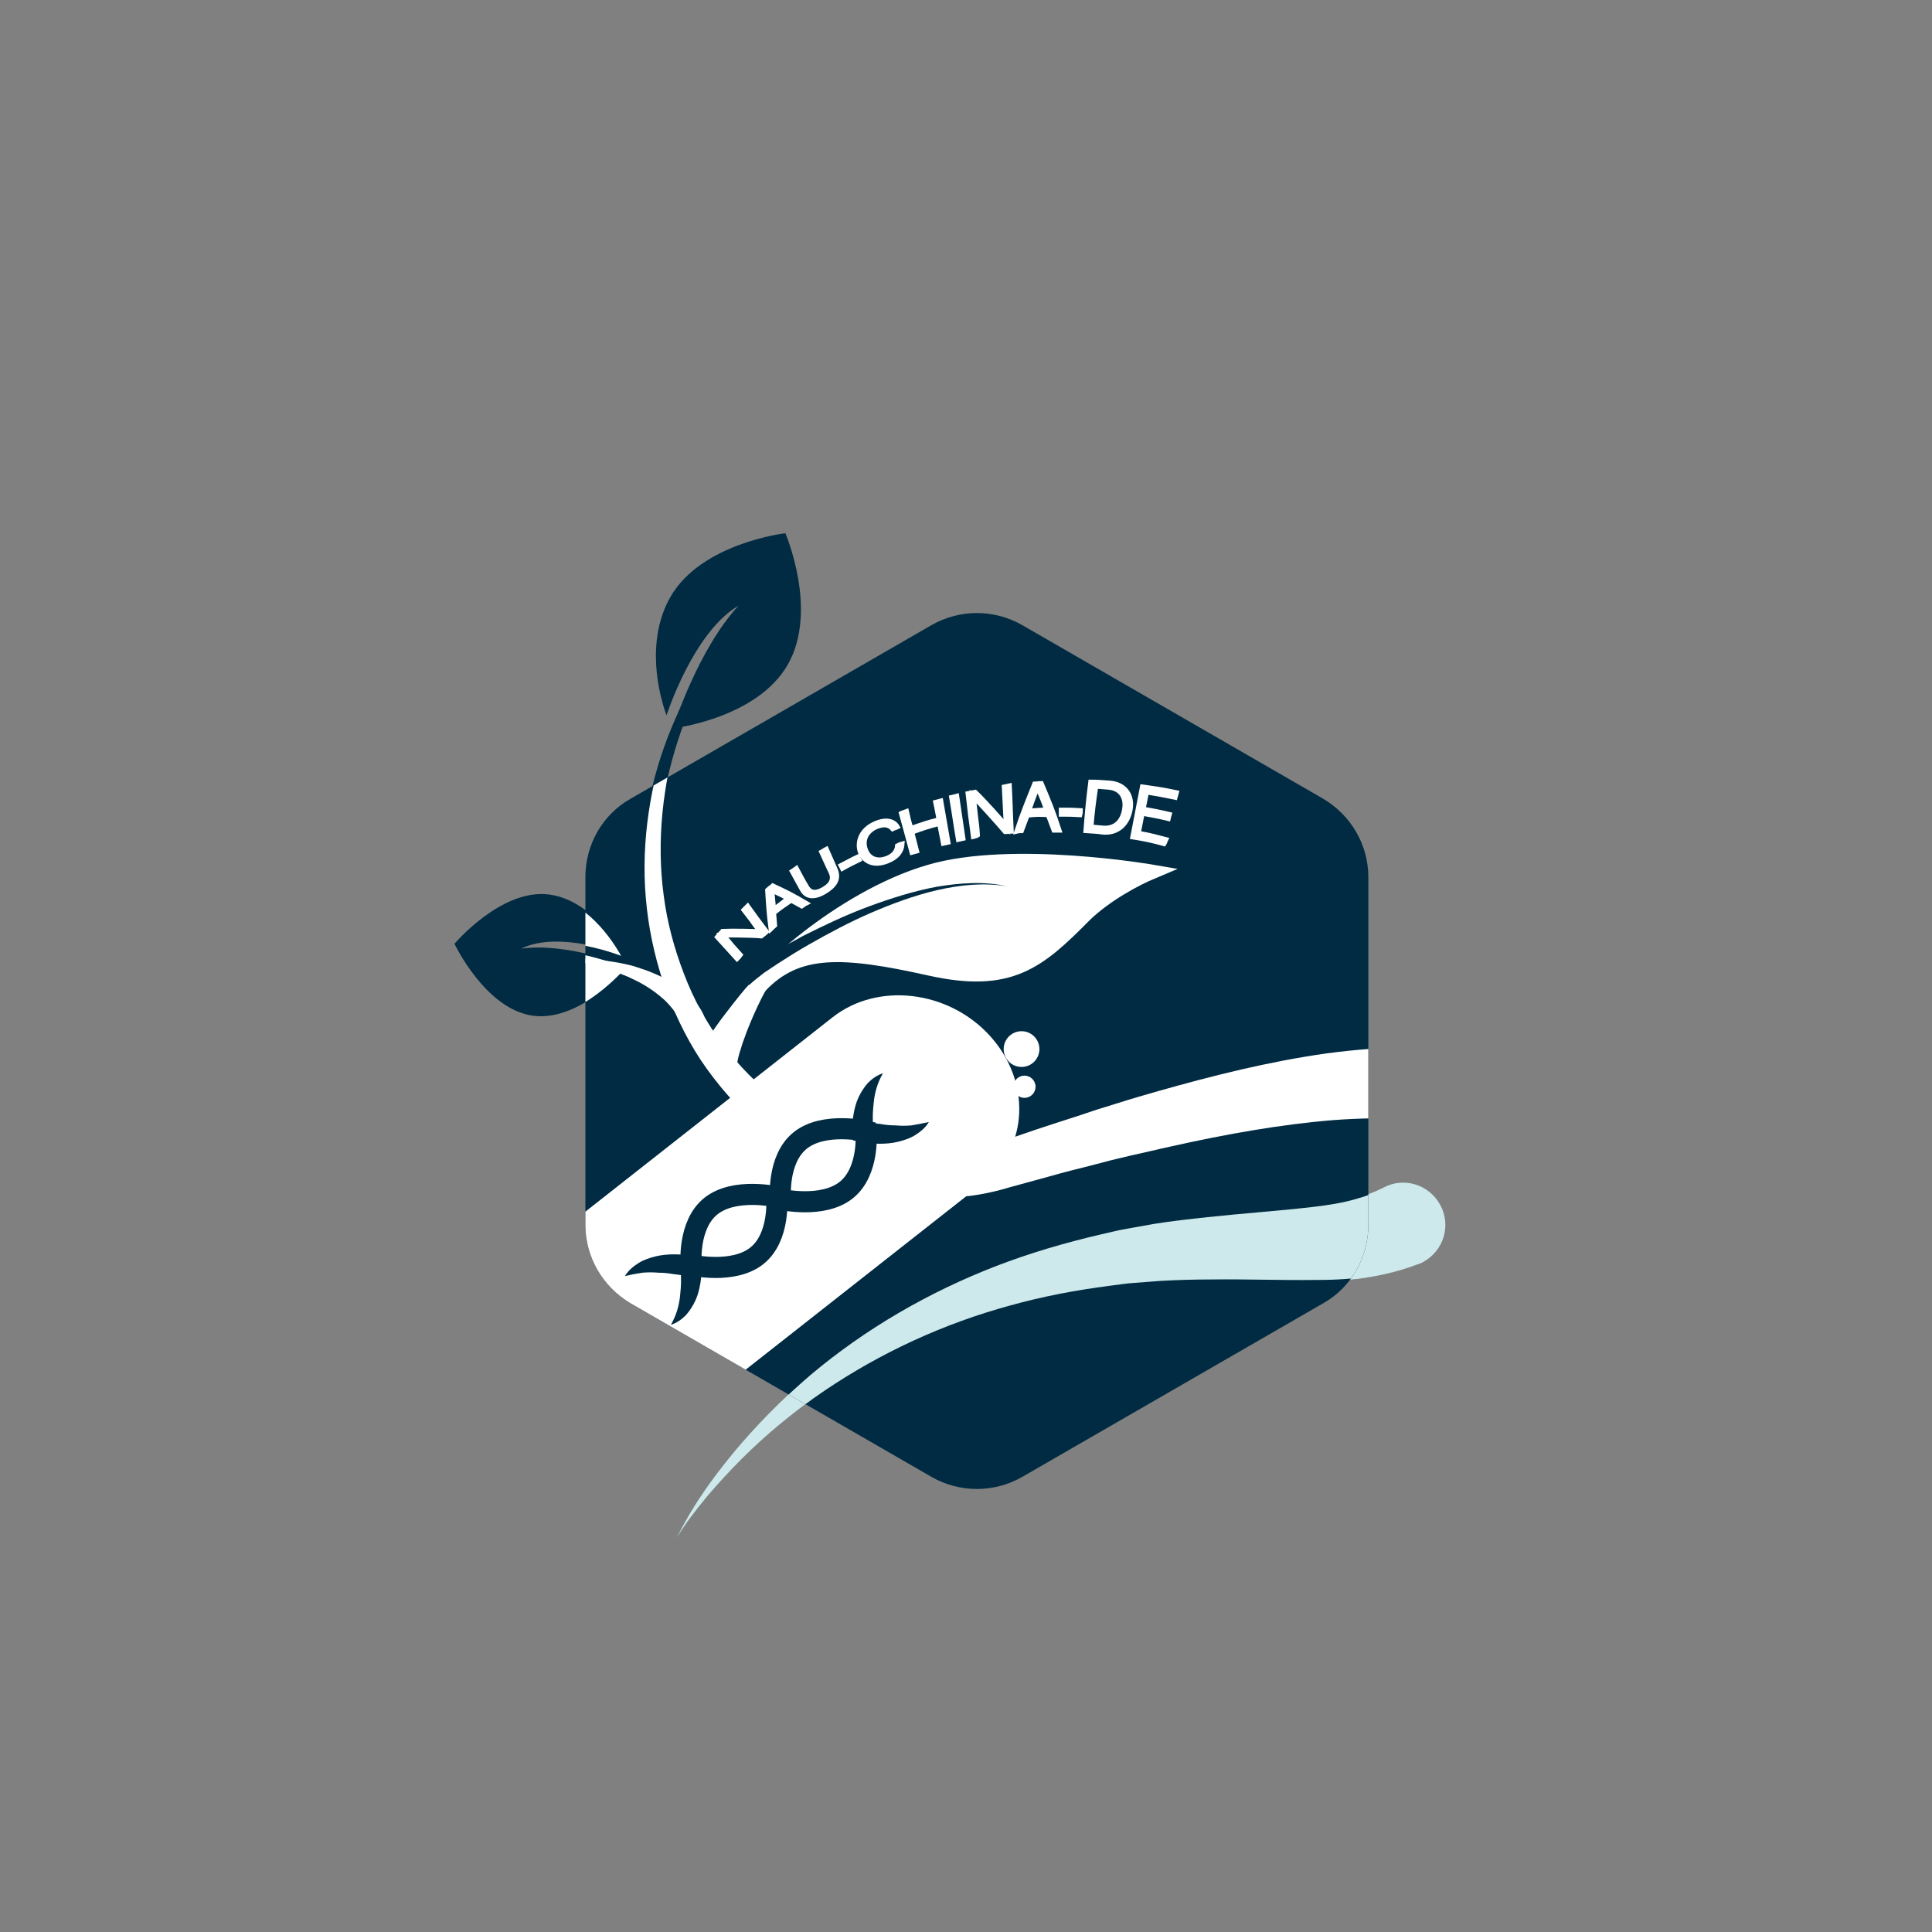 <?xml version="1.0" encoding="utf-8"?>
<!-- Generator: Adobe Illustrator 24.3.0, SVG Export Plug-In . SVG Version: 6.00 Build 0)  -->
<svg version="1.1" xmlns="http://www.w3.org/2000/svg" xmlns:xlink="http://www.w3.org/1999/xlink" x="0px" y="0px"
	 viewBox="0 0 400 400" style="enable-background:new 0 0 400 400;" xml:space="preserve">
<rect x="0" y="0" width="400" height="400" fill="#808080" stroke="none"/>
<style type="text/css">
	.st0{display:none;}
	.st1{display:inline;fill:#AB539B;stroke:#FFFFFF;stroke-width:3;stroke-miterlimit:10;}
	.st2{display:inline;fill:#002B42;}
	.st3{display:inline;}
	.st4{fill:#002B42;}
	.st5{fill:#FFFFFF;}
	.st6{display:inline;fill:none;stroke:#FFFFFF;stroke-width:2.007;stroke-miterlimit:10;}
	.st7{fill:#CDE9EB;}
	.st8{clip-path:url(#SVGID_2_);}
	.st9{clip-path:url(#SVGID_4_);fill:#002B42;}
	.st10{clip-path:url(#SVGID_4_);}
	.st11{display:none;clip-path:url(#SVGID_4_);}
	.st12{fill:none;stroke:#FFFFFF;stroke-width:3;stroke-miterlimit:10;}
	.st13{display:inline;fill:#FFFFFF;}
	.st14{fill:none;stroke:#002B42;stroke-width:4.367;stroke-miterlimit:10;}
	.st15{display:none;fill:#FFFFFF;}
	.st16{display:none;fill:none;stroke:#002B42;stroke-width:2.007;stroke-miterlimit:10;}
	.st17{clip-path:url(#SVGID_4_);fill:#FFFFFF;}
	.st18{clip-path:url(#SVGID_4_);fill:#FFFFFF;stroke:#FFFFFF;stroke-width:3;stroke-miterlimit:10;}
	.st19{fill:#FFFFFF;stroke:#FFFFFF;stroke-width:0.968;stroke-miterlimit:10;}
</style>
<g id="图层_9" class="st0">
	<rect x="17.5" y="28.5" class="st1" width="324" height="390"/>
</g>
<g id="菌" class="st0">
	<path class="st2" d="M107.3,272.5l23.2-20c4.1-3.5,10.9-3.1,15,1.1l0,0c4.1,4.1,4.2,10.4,0.1,14l-23.2,20c-4.1,3.5-10.9,3.1-15-1.1
		h0C103.2,282.3,103.2,276,107.3,272.5z"/>
	<g class="st3">
		<path class="st4" d="M148,261.4c0.1,0.2,0.4,0.5,0.7,0.6c0.3,0.2,0.6,0.3,0.9,0.4c0.7,0.1,1.5-0.1,2.2-0.5
			c0.3-0.2,0.8-0.5,1.2-0.7c0.4-0.2,0.9-0.4,1.3-0.5c0.5-0.1,1-0.1,1.4,0.1c0.4,0.2,0.8,0.6,0.9,1c-0.2-0.4-0.6-0.7-1-0.7
			c-0.4-0.1-0.8,0-1.2,0.1c-0.4,0.1-0.7,0.4-1.1,0.6c-0.3,0.3-0.6,0.5-1,0.9c-0.7,0.6-1.7,1.1-2.8,1.1c-0.5,0-1.1-0.1-1.6-0.3
			c-0.5-0.2-1-0.5-1.5-1L148,261.4z"/>
	</g>
	<g class="st3">
		<path class="st4" d="M145.1,253.4c0.1,0.1,0.4,0.3,0.6,0.3c0.2,0.1,0.5,0.1,0.7,0.1c0.5,0,1-0.4,1.3-0.9c0.4-0.5,0.8-1.3,1.5-1.7
			c0.3-0.2,0.7-0.3,1.1-0.3c0.4,0.1,0.7,0.3,0.9,0.5c-0.3-0.2-0.6-0.3-1-0.3c-0.3,0-0.6,0.2-0.8,0.4c-0.2,0.2-0.4,0.5-0.5,0.8
			c-0.1,0.3-0.2,0.6-0.4,1c-0.3,0.7-0.8,1.5-1.7,1.8c-0.4,0.2-0.9,0.3-1.4,0.2c-0.5,0-0.9-0.1-1.4-0.3L145.1,253.4z"/>
	</g>
	<g class="st3">
		<path class="st4" d="M129.8,253.5c0,0,0.1-0.2,0.1-0.4c0-0.2,0-0.4-0.1-0.6c-0.1-0.4-0.3-0.8-0.5-1.2c-0.2-0.4-0.5-0.8-0.9-1.1
			c-0.3-0.4-0.7-0.7-1.1-1c0.5,0.2,0.9,0.4,1.4,0.6c0.4,0.3,0.9,0.5,1.3,0.9c0.4,0.3,0.8,0.8,1.1,1.3c0.1,0.3,0.3,0.5,0.4,0.8
			c0.1,0.3,0.2,0.6,0.2,1.1L129.8,253.5z"/>
	</g>
	<g class="st3">
		<path class="st4" d="M144.3,267.3c0,0.5,0,1,0.1,1.5c0.1,0.5,0.2,1,0.4,1.5c0.3,0.9,0.9,1.9,2,2.2c-0.5,0-1.1-0.1-1.6-0.5
			c-0.5-0.3-0.9-0.8-1.2-1.2c-0.3-0.5-0.6-1-0.9-1.5c-0.3-0.5-0.5-1-0.7-1.6L144.3,267.3z"/>
	</g>
	<g class="st3">
		<path class="st4" d="M139.7,245.1c-0.3,0.2-0.4,0.5-0.3,0.8c0.1,0.3,0.2,0.5,0.4,0.8c0.3,0.5,0.7,1.3,0.5,2.1
			c-0.1,0.4-0.3,0.7-0.5,1c-0.2,0.3-0.4,0.6-0.7,0.9c-0.2,0.3-0.5,0.5-0.6,0.7c-0.1,0.2-0.2,0.3-0.2,0.5l-1.8-0.8
			c0.2-0.4,0.6-0.8,0.9-1c0.3-0.2,0.6-0.4,0.9-0.5c0.2-0.1,0.5-0.3,0.7-0.5c0.2-0.2,0.4-0.4,0.5-0.6c0.3-0.4,0.2-0.9,0-1.5
			c-0.1-0.3-0.2-0.6-0.2-1C139.2,245.5,139.4,245.2,139.7,245.1z"/>
	</g>
	<g class="st3">
		<path class="st4" d="M105.7,275.6c-0.1-0.2-0.4-0.5-0.7-0.6c-0.3-0.2-0.6-0.3-0.9-0.3c-0.7-0.1-1.5,0.1-2.2,0.5
			c-0.3,0.2-0.7,0.5-1.2,0.7c-0.4,0.2-0.8,0.4-1.3,0.5c-0.5,0.1-1,0.1-1.4-0.1c-0.4-0.2-0.8-0.5-1-0.9c0.3,0.4,0.6,0.6,1,0.7
			c0.4,0.1,0.8,0,1.2-0.2c0.4-0.2,0.7-0.4,1.1-0.7c0.3-0.3,0.6-0.6,1-0.9c0.7-0.6,1.6-1.2,2.8-1.2c0.5,0,1.1,0,1.6,0.2
			c0.5,0.2,1,0.4,1.5,0.9L105.7,275.6z"/>
	</g>
	<g class="st3">
		<path class="st4" d="M113.8,267.4c0.1-0.3,0.2-0.8,0.2-1.2c0-0.4-0.1-0.8-0.2-1.2c-0.2-0.4-0.5-0.7-0.9-0.9
			c-0.4-0.2-0.9-0.3-1.4-0.4c0.5-0.1,1-0.2,1.6,0c0.5,0.1,1.1,0.4,1.5,0.8c0.4,0.4,0.7,1,0.9,1.5c0.2,0.6,0.3,1.1,0.3,1.8
			L113.8,267.4z"/>
	</g>
	<g class="st3">
		<path class="st4" d="M126.6,283.6c0,0-0.2,0.2-0.2,0.3c-0.1,0.2-0.1,0.3-0.2,0.5c-0.1,0.4-0.1,0.8-0.1,1.2c0,0.8,0.3,1.7,0.7,2.4
			c0.2,0.3,0.5,0.6,0.9,0.9c0.4,0.3,0.8,0.5,1.2,0.9c0.4,0.4,0.6,0.9,0.5,1.4c0,0.5-0.2,1-0.3,1.4c0.1-0.9,0.2-2-0.5-2.5
			c-0.7-0.4-1.8-0.7-2.5-1.6c-0.4-0.4-0.7-0.9-0.9-1.3c-0.2-0.5-0.4-0.9-0.5-1.5c-0.1-0.5-0.2-1.1-0.1-1.7c0-0.3,0.1-0.6,0.2-0.9
			c0.1-0.3,0.2-0.5,0.4-0.9L126.6,283.6z"/>
	</g>
	<g class="st3">
		<path class="st4" d="M131.9,276.6c0.6-0.1,1.1,0,1.6,0.1c0.5,0.1,0.9,0.3,1.3,0.6c0.8,0.6,1.3,1.3,1.7,2.1
			c0.4,0.8,0.5,1.6,0.8,2.2c0.1,0.3,0.3,0.7,0.6,0.9c0.1,0.1,0.3,0.2,0.5,0.2c0.2,0,0.3-0.2,0.4-0.4c-0.1,0.2-0.2,0.4-0.4,0.5
			c-0.2,0.1-0.5,0-0.6-0.1c-0.4-0.2-0.6-0.6-0.9-0.9c-0.5-0.7-0.8-1.4-1.2-2c-0.4-0.6-1-1-1.5-1.3c-0.3-0.1-0.6-0.2-0.9-0.2
			c-0.3,0-0.6,0-0.8,0.1L131.9,276.6z"/>
	</g>
	<g class="st3">
		<path class="st4" d="M122.1,261.3c0.2-0.5,0.3-1.2,0.2-1.8c-0.1-0.6-0.4-1-1-1.4l-1-0.6c-0.3-0.2-0.7-0.5-0.9-0.9
			c-0.3-0.8-0.3-1.6-0.3-2.3c0.2,0.7,0.3,1.5,0.7,2.1c0.4,0.5,1.2,0.6,1.9,0.9c0.3,0.1,0.8,0.3,1.2,0.6c0.4,0.3,0.6,0.8,0.8,1.2
			c0.4,0.9,0.4,1.8,0.3,2.7L122.1,261.3z"/>
	</g>
	<g class="st3">
		<path class="st4" d="M106.4,285.2c-0.1-0.1-0.5-0.1-0.7-0.1c-0.2,0-0.5,0.1-0.7,0.2c-0.4,0.2-0.8,0.7-1,1.3
			c-0.1,0.3-0.2,0.7-0.3,1c-0.1,0.4-0.3,0.7-0.5,1c-0.2,0.3-0.6,0.6-1,0.6c-0.4,0.1-0.8,0-1.1-0.1c0.3,0.1,0.7,0,1-0.1
			c0.3-0.1,0.5-0.4,0.6-0.7c0.1-0.3,0.2-0.6,0.2-0.9c0-0.3,0-0.6,0.1-1.1c0.1-0.8,0.4-1.6,1.1-2.3c0.3-0.3,0.8-0.6,1.2-0.7
			c0.5-0.1,0.8-0.2,1.4-0.2L106.4,285.2z"/>
	</g>
	<g class="st3">
		<path class="st4" d="M114.4,289.2c0,0-0.2,0.2-0.2,0.4c-0.1,0.2-0.1,0.4-0.1,0.6c-0.1,0.4,0,0.8,0.1,1.3c0.1,0.4,0.3,0.9,0.5,1.3
			c0.2,0.4,0.5,0.8,0.7,1.3c-0.4-0.3-0.8-0.6-1.1-1c-0.3-0.4-0.7-0.8-1-1.2c-0.3-0.5-0.5-1-0.7-1.5c-0.1-0.3-0.1-0.6-0.1-0.9
			c0-0.3,0-0.6,0.2-1.1L114.4,289.2z"/>
	</g>
	<g class="st3">
		<path class="st5" d="M140.1,262c-0.3,0.5-0.7,0.9-1.2,1.3c-0.5,0.3-1.1,0.6-1.6,0.7c-0.6,0.2-1.2,0.2-1.7,0.3
			c-0.6,0-1.1,0-1.8-0.1L133,264l-0.1-0.7c-0.1-0.6-0.1-1.1,0-1.7c0.1-0.6,0.2-1.1,0.4-1.6c0.2-0.5,0.5-1,0.9-1.5
			c0.4-0.4,0.8-0.8,1.4-1c-0.2,0.5-0.4,1-0.5,1.4c-0.1,0.5-0.2,0.9-0.2,1.4c0,0.5,0,0.9,0,1.4c0,0.5,0,1,0.1,1.3l-0.8-0.8
			c0.4,0.1,1,0.1,1.5,0.2c0.5,0,1,0.1,1.5,0.1c0.5,0,1,0,1.5-0.1C139,262.3,139.5,262.2,140.1,262z"/>
	</g>
	<path class="st6" d="M132.6,268.9c-2.2,1.9-6.2,1.1-6.2,1.1s-0.5-3.8,1.6-5.7c2.2-1.9,6.2-1.1,6.2-1.1S134.7,267,132.6,268.9z"/>
	<path class="st6" d="M124.3,275.5c-2.2,1.9-6.2,1.1-6.2,1.1s-0.5-3.8,1.6-5.7c2.2-1.9,6.2-1.1,6.2-1.1S126.5,273.6,124.3,275.5z"/>
	<g class="st3">
		<path class="st5" d="M111.9,278c0.3-0.5,0.7-0.9,1.2-1.3c0.5-0.3,1.1-0.6,1.6-0.7c0.6-0.2,1.2-0.2,1.7-0.3c0.6,0,1.1,0,1.8,0.1
			l0.7,0.1l0.1,0.7c0.1,0.6,0.1,1.1,0,1.7c-0.1,0.6-0.2,1.1-0.4,1.6c-0.2,0.5-0.5,1-0.9,1.5c-0.4,0.4-0.8,0.8-1.4,1
			c0.2-0.5,0.4-1,0.5-1.4c0.1-0.5,0.2-0.9,0.2-1.4c0-0.5,0-0.9,0-1.4c0-0.5,0-1-0.1-1.3l0.8,0.8c-0.4-0.1-1-0.1-1.5-0.2
			c-0.5,0-1-0.1-1.5-0.1c-0.5,0-1,0-1.5,0.1C112.9,277.7,112.4,277.8,111.9,278z"/>
	</g>
</g>
<g id="图层_1">
	<g>
		<path class="st7" d="M140.1,318.4c1.6-3.2,3.4-6.3,5.4-9.2c2-3,4.2-5.8,6.5-8.6c4.6-5.5,9.7-10.7,15.2-15.4
			c11-9.4,23.8-16.9,37.4-22.4c6.8-2.7,13.8-4.9,21-6.7l5.4-1.2c1.8-0.4,3.6-0.7,5.4-1c3.7-0.7,7.3-1.1,10.9-1.6
			c7.2-0.9,14.5-1.4,21.4-2.1c3.4-0.4,6.7-0.8,9.7-1.5c3-0.7,5.6-1.6,8-2.8c4.2-2.3,9.5-0.7,11.8,3.6c2.3,4.2,0.7,9.5-3.6,11.8
			c-0.3,0.2-0.6,0.3-0.9,0.4l-0.3,0.1c-4.2,1.6-8.5,2.5-12.5,3c-4,0.4-7.9,0.5-11.5,0.5c-7.3-0.1-14.3-0.3-21.2-0.2
			c-7,0.1-13.8,0.5-20.6,1.4c-6.8,1-13.6,2.4-20.2,4.3c-13.3,3.8-26,9.8-37.6,17.7c-5.7,4-11.2,8.5-16.2,13.5
			c-2.5,2.5-4.9,5.1-7.2,7.8C144.1,312.6,141.9,315.4,140.1,318.4z"/>
	</g>
	<g class="st0">
		<path class="st2" d="M160.9,296.2c0.5-0.7,0.8-0.9,1.1-1.4l1-1.1c0.6-0.7,1.3-1.4,1.9-2.1c1.3-1.4,2.6-2.7,3.9-3.9
			c2.6-2.5,5.4-4.9,8.1-7.2c5.6-4.6,11.4-8.8,17.5-12.4c12.2-7.4,25.5-12.9,39.2-16c6.9-1.5,13.7-2.5,20.8-2.8
			c3.5-0.1,6.8-0.1,10.1,0c3.3,0.1,6.7,0.1,10,0.3c6.6,0.2,13.2,0.6,19.8,0.7c3.3,0.1,6.5,0,9.8-0.2c3.2-0.3,6.5-0.8,9.3-2.5
			c-2.5,2.2-5.8,3.4-9,4.3c-3.2,0.9-6.5,1.5-9.8,2.1c-6.6,1.1-13.2,1.9-19.7,2.9c-3.3,0.5-6.5,1-9.7,1.5c-3.2,0.5-6.5,1.1-9.5,1.8
			l-4.5,1.1l-4.5,1.4c-1.5,0.5-3,1-4.4,1.5c-1.4,0.6-2.9,1.1-4.3,1.7c-11.4,4.9-21.8,11.6-30.8,19.7c-4.5,4-8.8,8.4-12.6,13
			c-1.9,2.3-3.8,4.7-5.5,7.1c-0.9,1.2-1.7,2.4-2.5,3.6c-0.4,0.6-0.8,1.2-1.1,1.8l-0.5,0.9c-0.1,0.2-0.4,0.6-0.3,0.6
			c-4.5,6.6-13.4,8.3-20,3.8C158.2,311.7,156.5,302.8,160.9,296.2z"/>
	</g>
	<path class="st4" d="M139.3,150.8c0,0,17.4-2,23.8-13.2c6.4-11.2-0.5-27.2-0.5-27.2s-17.4,2-23.8,13.2c-5.2,9.1-2.4,20.2-0.8,24.5
		c0,0,5.5-17.2,14.9-22.7C144.6,134.4,139.6,149.9,139.3,150.8z"/>
	<g id="图层_6">
	</g>
	<path class="st4" d="M130,200.1c0,0-9.7,11.5-19.6,10.2c-9.9-1.3-16.3-14.9-16.3-14.9s9.7-11.5,19.6-10.2
		c8.1,1.1,13.4,9.1,15.3,12.5c0,0-13.1-5.2-21.1-1.3C117.4,195.1,129.3,199.8,130,200.1z"/>
	<g id="茎">
		<defs>
			<rect id="SVGID_1_" x="55.5" y="76.5" width="227.5" height="257"/>
		</defs>
		<clipPath id="SVGID_2_">
			<use xlink:href="#SVGID_1_"  style="overflow:visible;"/>
		</clipPath>
		<g class="st8">
			<path class="st4" d="M159.1,121c0-0.1-0.1,0-0.2,0c-0.1,0-0.1,0.1-0.2,0.1c-0.1,0.1-0.3,0.2-0.4,0.3c-0.2,0.2-0.5,0.5-0.7,0.7
				c-0.5,0.5-0.9,1-1.3,1.5c-0.9,1-1.7,2.1-2.5,3.2c-1.6,2.2-3.1,4.4-4.4,6.7c-2.8,4.6-5.2,9.4-7.1,14.4c-3.9,9.9-6.2,20.5-5.7,31
				c0.2,5.2,1.2,10.4,2.7,15.4c1.6,5,3.8,9.6,6.6,14.1c1.4,2.2,2.8,4.4,4.4,6.5c1.5,2.1,3.2,4.1,5,5.9c3.5,3.7,7.5,6.9,11.9,9
				c4.4,2.1,9.2,3.2,14.2,3.5c5,0.3,10.1-0.1,15.3-0.8c5.3-0.6,10.1-1.6,15.1-3c4.9-1.4,9.9-3.3,15-5.1c5.2-1.8,10.6-3.5,16.1-4.8
				c5.6-1.3,11.2-2,16.9-2.3c2.9-0.2,5.6-0.2,8.4-0.3c2.5-0.1,4.9-0.4,7.4-0.8c4.9-0.8,9.5-2.1,13.6-4c4-1.9,8.8-0.1,10.7,3.9
				s0.1,8.8-3.9,10.7c-0.3,0.2-0.7,0.3-1.1,0.4l-0.2,0.1c-6,1.8-12,2.5-17.9,2.7c-2.9,0.1-5.8,0-8.8-0.2c-2.6-0.1-5.2-0.2-7.8-0.1
				c-5.1,0.1-10.2,0.4-15.2,1.3c-5,0.9-10,2.1-15.1,3.6c-5.1,1.5-10.3,3.2-15.8,4.5c-1.4,0.3-2.7,0.7-4.1,0.9
				c-1.4,0.3-2.8,0.5-4.2,0.7c-2.9,0.5-5.6,0.6-8.4,0.8c-5.5,0.3-11.2,0.5-16.9-0.2c-5.7-0.7-11.5-2.4-16.7-5.3
				c-5.2-2.9-9.5-6.8-13.1-11.2c-1.8-2.2-3.5-4.4-5-6.8c-1.5-2.3-2.9-4.7-4.2-7.1c-2.6-4.8-4.9-10-6.3-15.4
				c-1.4-5.4-2.1-10.9-2.1-16.5c0-11.1,2.9-21.9,7.4-31.7c2.3-4.9,4.9-9.7,7.9-14.2c1.5-2.2,3.1-4.4,4.8-6.5
				c0.8-1.1,1.7-2.1,2.6-3.1c0.5-0.5,0.9-1,1.4-1.5c0.2-0.2,0.5-0.5,0.7-0.7c0.1-0.1,0.3-0.2,0.4-0.3c0.1-0.1,0.1-0.1,0.2-0.1
				C158.9,121,159.1,120.9,159.1,121z"/>
		</g>
	</g>
</g>
<g id="图层_4">
	<defs>
		<path id="SVGID_3_" d="M192.9,129.4l-62.4,36c-5.8,3.3-9.3,9.5-9.3,16.2v72c0,6.7,3.6,12.8,9.3,16.2l62.4,36
			c5.8,3.3,12.9,3.3,18.7,0l62.4-36c5.8-3.3,9.3-9.5,9.3-16.2v-72c0-6.7-3.6-12.8-9.3-16.2l-62.4-36
			C205.8,126.1,198.7,126.1,192.9,129.4z"/>
	</defs>
	<clipPath id="SVGID_4_">
		<use xlink:href="#SVGID_3_"  style="overflow:visible;"/>
	</clipPath>
	<path class="st9" d="M119.9,181.3v72.9c0,6.7,3.6,13,9.4,16.4l63.1,36.4c5.8,3.4,13,3.4,18.9,0l63.1-36.4c5.8-3.4,9.4-9.6,9.4-16.4
		v-72.9c0-6.7-3.6-13-9.4-16.4l-63.1-36.4c-5.8-3.4-13-3.4-18.9,0L129.3,165C123.5,168.3,119.9,174.6,119.9,181.3z"/>
	<g class="st10">
		<path class="st7" d="M140.1,318.4c1.6-3.3,3.5-6.4,5.6-9.4c2.1-3,4.3-5.9,6.6-8.8c4.7-5.6,10-10.8,15.6-15.6
			c11.3-9.5,24.4-17.1,38.4-22.5c7-2.7,14.2-4.8,21.5-6.5c1.8-0.4,3.7-0.9,5.5-1.2l5.6-1c3.7-0.6,7.4-1,11.1-1.4
			c7.4-0.8,14.8-1.3,21.7-2.1c3.4-0.4,6.6-0.9,9.5-1.8c2.9-0.8,5.3-2,7.6-3.5c4-2.6,9.4-1.5,12.1,2.5s1.5,9.4-2.5,12.1
			c-0.3,0.2-0.5,0.3-0.8,0.5l-0.2,0.1c-4,2.1-8.4,3.5-12.6,4.2c-4.2,0.8-8.3,1-12.1,1c-7.7,0.1-14.7-0.2-21.9-0.1
			c-3.6,0-7.1,0.1-10.6,0.3l-5.2,0.4c-1.8,0.1-3.5,0.4-5.2,0.6c-7,0.9-13.9,2.2-20.7,4.1c-13.6,3.7-26.7,9.7-38.5,17.7
			c-5.9,4-11.5,8.6-16.6,13.6c-2.6,2.5-5,5.2-7.4,7.9C144.2,312.4,142,315.3,140.1,318.4z"/>
	</g>
	<g class="st10">
		<path class="st5" d="M156.5,121.3c0-0.1-0.2,0-0.2,0c-0.1,0.1-0.1,0.1-0.2,0.2c-0.1,0.1-0.3,0.3-0.4,0.4c-0.2,0.3-0.5,0.5-0.7,0.8
			c-0.5,0.6-0.9,1.1-1.3,1.7c-0.9,1.2-1.7,2.4-2.4,3.6c-1.5,2.4-3,5-4.3,7.5c-2.6,5.1-4.8,10.5-6.5,16c-3.3,11-4.6,22.6-3.1,33.8
			c0.7,5.6,2.2,11.1,4.2,16.3c2,5.3,4.7,10.2,8,14.6c3.3,4.4,7.3,8.4,11.6,11.8c4.4,3.4,9.1,6.1,14.2,8.1c5,1.9,10.3,3.1,15.6,3.2
			c2.6,0.1,5.2-0.1,7.8-0.6c2.6-0.5,4.8-1.1,7.7-2.1l8.2-2.8c2.7-0.9,5.5-1.8,8.3-2.7l4.2-1.4l4.2-1.3c2.8-0.9,5.6-1.7,8.4-2.5
			c11.3-3.2,22.8-6.1,34.8-7.8c6-0.8,12.2-1.3,18.2-1.3c6.1-0.1,12,0.3,17.5,0.3l-0.7,16c-6-0.5-11.7-1.1-17.1-1.4
			c-5.5-0.3-10.9-0.2-16.4,0.2c-11,0.9-22.2,2.9-33.4,5.4c-2.8,0.6-5.6,1.3-8.4,1.9l-4.2,1l-4.2,1.1c-2.8,0.7-5.6,1.4-8.4,2.2
			l-8.4,2.3c-2.6,0.8-6.1,1.6-9.2,1.9c-3.2,0.4-6.4,0.4-9.5,0.2c-6.3-0.5-12.4-2.2-18-4.8c-11.2-5.2-20.6-13.6-27.3-23.6
			c-3.3-5-5.9-10.6-7.8-16.2c-1.9-5.7-3.1-11.5-3.6-17.5c-1-11.8,1-23.7,4.9-34.7c2-5.5,4.5-10.8,7.4-15.8c1.5-2.5,3-5,4.7-7.3
			c0.8-1.2,1.7-2.3,2.6-3.5c0.5-0.6,0.9-1.1,1.4-1.7c0.2-0.3,0.5-0.5,0.8-0.8c0.1-0.1,0.3-0.2,0.4-0.4c0.1-0.1,0.1-0.1,0.2-0.2
			C156.3,121.3,156.4,121.2,156.5,121.3z"/>
	</g>
	<g id="图层_3" class="st10">
	</g>
	<g id="图层_7" class="st11">
		<path class="st12" d="M247.5,116.5c0.5,8.5,3.2,54.1-37,79c-18.8,11.3-30,41-40.7,47.7C153,259,111,278.3,105,292.7"/>
		<path class="st13" d="M175.7,244.7L157.6,259c-3.2,2.5-7.9,2-10.4-1.3h0c-2.5-3.2-2-7.9,1.3-10.4l18.1-14.2
			c3.2-2.5,7.9-2,10.4,1.3h0C179.5,237.5,179,242.2,175.7,244.7z"/>
		<path class="st13" d="M208.5,228.9l-21.2,9c-3.8,1.6-8.2-0.2-9.8-4l0,0c-1.6-3.8,0.2-8.2,4-9.8l21.2-9c3.8-1.6,8.2,0.2,9.8,4l0,0
			C214.1,222.9,212.3,227.3,208.5,228.9z"/>
		<path class="st13" d="M239.5,213.7l-19.3,8.2c-3.3,1.4-7.2-0.2-8.6-3.5h0c-1.4-3.3,0.2-7.2,3.5-8.6l19.3-8.2
			c3.3-1.4,7.2,0.2,8.6,3.5l0,0C244.4,208.4,242.8,212.3,239.5,213.7z"/>
		<path class="st13" d="M263.2,188.7l-12.3,15.2c-2,2.5-5.8,2.9-8.3,0.9l0,0c-2.5-2-2.9-5.8-0.9-8.3l12.3-15.2
			c2-2.5,5.8-2.9,8.3-0.9h0C264.8,182.4,265.2,186.2,263.2,188.7z"/>
		<path class="st5" d="M278.4,156.8l-5.3,16.6c-1,3-4.2,4.7-7.2,3.7l-0.1,0c-3-1-4.7-4.2-3.7-7.2l5.3-16.6c1-3,4.2-4.7,7.2-3.7
			l0.1,0C277.7,150.6,279.4,153.8,278.4,156.8z"/>
		<path class="st13" d="M293,134.2l-8.7,14.9c-1.6,2.7-5.1,3.7-7.9,2.1l0,0c-2.7-1.6-3.7-5.1-2.1-7.9l8.7-14.9
			c1.6-2.7,5.1-3.7,7.9-2.1v0C293.6,127.9,294.6,131.5,293,134.2z"/>
		<path class="st13" d="M308.7,117.2l-11,9.9c-2,1.8-5.2,1.6-7-0.4v0c-1.8-2-1.6-5.2,0.4-7l11-9.9c2-1.8,5.2-1.6,7,0.4v0
			C310.9,112.3,310.7,115.4,308.7,117.2z"/>
		<path class="st13" d="M323.1,100l-8.2,10.2c-1.4,1.7-4,2-5.7,0.6l0,0c-1.7-1.4-2-4-0.6-5.7l8.2-10.2c1.4-1.7,4-2,5.7-0.6h0
			C324.3,95.7,324.5,98.2,323.1,100z"/>
	</g>
	<g id="图层_11" class="st10">
		<path class="st5" d="M120,251.8l52.4-41.2c9.3-7.3,23.9-5.6,32.5,3.8l0,0c8.6,9.4,8.1,23.1-1.2,30.4L151.3,286
			c-9.3,7.3-23.9,5.6-32.5-3.8l0,0C110.1,272.8,110.7,259.1,120,251.8z"/>
		<g>
			<path class="st4" d="M192.3,232.3c-0.6,1.1-1.7,2-2.8,2.7c-1.1,0.7-2.4,1.1-3.6,1.4c-1.3,0.3-2.5,0.4-3.8,0.4
				c-1.3,0-2.5-0.1-3.9-0.4l-1.6-0.3l-0.1-1.6c-0.1-1.4,0-2.5,0.2-3.7c0.2-1.2,0.5-2.4,1-3.5c0.5-1.1,1.2-2.2,2-3.1
				c0.9-0.9,1.9-1.6,3.1-2c-0.6,1.1-1,2-1.3,3c-0.3,1-0.5,2-0.6,3c-0.1,1-0.2,2-0.2,3c0,1,0,2.1,0.1,2.9l-1.7-1.9
				c0.9,0.2,2.1,0.4,3.1,0.5c1.1,0.2,2.2,0.3,3.2,0.3c1.1,0.1,2.2,0.1,3.3,0C189.9,232.8,191,232.6,192.3,232.3z"/>
		</g>
		<path class="st14" d="M175.2,246.4c-4.9,3.9-13.6,1.9-13.6,1.9s-0.8-8.3,4.1-12.2c4.9-3.9,13.6-1.9,13.6-1.9
			S180.1,242.5,175.2,246.4z"/>
		<path class="st14" d="M156.7,260c-4.9,3.9-13.6,1.9-13.6,1.9s-0.8-8.3,4.1-12.2c4.9-3.9,13.6-1.9,13.6-1.9S161.6,256.1,156.7,260z
			"/>
		<g>
			<path class="st4" d="M129.4,264.2c0.6-1.1,1.7-2,2.8-2.7c1.1-0.7,2.4-1.1,3.6-1.4c1.3-0.3,2.5-0.4,3.8-0.4c1.3,0,2.5,0.1,3.9,0.4
				l1.6,0.3l0.1,1.6c0.1,1.4,0,2.5-0.2,3.7c-0.2,1.2-0.5,2.4-1,3.5c-0.5,1.1-1.2,2.2-2,3.1c-0.9,0.9-1.9,1.6-3.1,2
				c0.6-1.1,1-2,1.3-3c0.3-1,0.5-2,0.6-3c0.1-1,0.2-2,0.2-3c0-1,0-2.1-0.1-2.9l1.7,1.9c-0.9-0.2-2.1-0.4-3.1-0.5
				c-1.1-0.2-2.2-0.3-3.2-0.3c-1.1-0.1-2.2-0.1-3.3,0C131.7,263.7,130.6,263.9,129.4,264.2z"/>
		</g>
		<circle class="st5" cx="212.1" cy="225" r="2.3"/>
		<circle class="st5" cx="211.5" cy="217.2" r="3.7"/>
	</g>
	<g id="图层_8" class="st10">
		<path class="st15" d="M107.4,277.6l23.2-20c4.1-3.5,10.9-3.1,15,1.1l0,0c4.1,4.1,4.2,10.4,0.1,14l-23.2,20
			c-4.1,3.5-10.9,3.1-15-1.1l0,0C103.3,287.4,103.3,281.1,107.4,277.6z"/>
		<g class="st0">
			<path class="st13" d="M148.1,266.5c0.1,0.2,0.4,0.5,0.7,0.6c0.3,0.2,0.6,0.3,0.9,0.4c0.7,0.1,1.5-0.1,2.2-0.5
				c0.3-0.2,0.8-0.5,1.2-0.7c0.4-0.2,0.9-0.4,1.3-0.5c0.5-0.1,1-0.1,1.4,0.1c0.4,0.2,0.8,0.6,0.9,1c-0.2-0.4-0.6-0.7-1-0.7
				c-0.4-0.1-0.8,0-1.2,0.1c-0.4,0.1-0.7,0.4-1.1,0.6c-0.3,0.3-0.6,0.5-1,0.9c-0.7,0.6-1.7,1.1-2.8,1.1c-0.5,0-1.1-0.1-1.6-0.3
				c-0.5-0.2-1-0.5-1.5-1L148.1,266.5z"/>
		</g>
		<g class="st0">
			<path class="st13" d="M145.3,258.4c0.1,0.1,0.4,0.3,0.6,0.3c0.2,0.1,0.5,0.1,0.7,0.1c0.5,0,1-0.4,1.3-0.9
				c0.4-0.5,0.8-1.3,1.5-1.7c0.3-0.2,0.7-0.3,1.1-0.3c0.4,0.1,0.7,0.3,0.9,0.5c-0.3-0.2-0.6-0.3-1-0.3c-0.3,0-0.6,0.2-0.8,0.4
				c-0.2,0.2-0.4,0.5-0.5,0.8c-0.1,0.3-0.2,0.6-0.4,1c-0.3,0.7-0.8,1.5-1.7,1.8c-0.4,0.2-0.9,0.3-1.4,0.2c-0.5,0-0.9-0.1-1.4-0.3
				L145.3,258.4z"/>
		</g>
		<g class="st0">
			<path class="st13" d="M129.9,258.6c0,0,0.1-0.2,0.1-0.4c0-0.2,0-0.4-0.1-0.6c-0.1-0.4-0.3-0.8-0.5-1.2c-0.2-0.4-0.5-0.8-0.9-1.1
				c-0.3-0.4-0.7-0.7-1.1-1c0.5,0.2,0.9,0.4,1.4,0.6c0.4,0.3,0.9,0.5,1.3,0.9c0.4,0.3,0.8,0.8,1.1,1.3c0.1,0.3,0.3,0.5,0.4,0.8
				c0.1,0.3,0.2,0.6,0.2,1.1L129.9,258.6z"/>
		</g>
		<g class="st0">
			<path class="st13" d="M144.4,272.4c0,0.5,0,1,0.1,1.5c0.1,0.5,0.2,1,0.4,1.5c0.3,0.9,0.9,1.9,2,2.2c-0.5,0-1.1-0.1-1.6-0.5
				c-0.5-0.3-0.9-0.8-1.2-1.2c-0.3-0.5-0.6-1-0.9-1.5c-0.3-0.5-0.5-1-0.7-1.6L144.4,272.4z"/>
		</g>
		<g class="st0">
			<path class="st13" d="M139.9,250.2c-0.3,0.2-0.4,0.5-0.3,0.8c0.1,0.3,0.2,0.5,0.4,0.8c0.3,0.5,0.7,1.3,0.5,2.1
				c-0.1,0.4-0.3,0.7-0.5,1c-0.2,0.3-0.4,0.6-0.7,0.9c-0.2,0.3-0.5,0.5-0.6,0.7c-0.1,0.2-0.2,0.3-0.2,0.5l-1.8-0.8
				c0.2-0.4,0.6-0.8,0.9-1c0.3-0.2,0.6-0.4,0.9-0.5c0.2-0.1,0.5-0.3,0.7-0.5c0.2-0.2,0.4-0.4,0.5-0.6c0.3-0.4,0.2-0.9,0-1.5
				c-0.1-0.3-0.2-0.6-0.2-1C139.3,250.6,139.6,250.3,139.9,250.2z"/>
		</g>
		<g class="st0">
			<path class="st13" d="M105.8,280.7c-0.1-0.2-0.4-0.5-0.7-0.6c-0.3-0.2-0.6-0.3-0.9-0.3c-0.7-0.1-1.5,0.1-2.2,0.5
				c-0.3,0.2-0.7,0.5-1.2,0.7c-0.4,0.2-0.8,0.4-1.3,0.5c-0.5,0.1-1,0.1-1.4-0.1c-0.4-0.2-0.8-0.5-1-0.9c0.3,0.4,0.6,0.6,1,0.7
				c0.4,0.1,0.8,0,1.2-0.2c0.4-0.2,0.7-0.4,1.1-0.7c0.3-0.3,0.6-0.6,1-0.9c0.7-0.6,1.6-1.2,2.8-1.2c0.5,0,1.1,0,1.6,0.2
				c0.5,0.2,1,0.4,1.5,0.9L105.8,280.7z"/>
		</g>
		<g class="st0">
			<path class="st13" d="M113.9,272.5c0.1-0.3,0.2-0.8,0.2-1.2c0-0.4-0.1-0.8-0.2-1.2c-0.2-0.4-0.5-0.7-0.9-0.9
				c-0.4-0.2-0.9-0.3-1.4-0.4c0.5-0.1,1-0.2,1.6,0c0.5,0.1,1.1,0.4,1.5,0.8c0.4,0.4,0.7,1,0.9,1.5c0.2,0.6,0.3,1.1,0.3,1.8
				L113.9,272.5z"/>
		</g>
		<g class="st0">
			<path class="st13" d="M126.8,288.7c0,0-0.2,0.2-0.2,0.3c-0.1,0.2-0.1,0.3-0.2,0.5c-0.1,0.4-0.1,0.8-0.1,1.2
				c0,0.8,0.3,1.7,0.7,2.4c0.2,0.3,0.5,0.6,0.9,0.9c0.4,0.3,0.8,0.5,1.2,0.9c0.4,0.4,0.6,0.9,0.5,1.4c0,0.5-0.2,1-0.3,1.4
				c0.1-0.9,0.2-2-0.5-2.5c-0.7-0.4-1.8-0.7-2.5-1.6c-0.4-0.4-0.7-0.9-0.9-1.3c-0.2-0.5-0.4-0.9-0.5-1.5c-0.1-0.5-0.2-1.1-0.1-1.7
				c0-0.3,0.1-0.6,0.2-0.9c0.1-0.3,0.2-0.5,0.4-0.9L126.8,288.7z"/>
		</g>
		<g class="st0">
			<path class="st13" d="M132,281.7c0.6-0.1,1.1,0,1.6,0.1c0.5,0.1,0.9,0.3,1.3,0.6c0.8,0.6,1.3,1.3,1.7,2.1
				c0.4,0.8,0.5,1.6,0.8,2.2c0.1,0.3,0.3,0.7,0.6,0.9c0.1,0.1,0.3,0.2,0.5,0.2c0.2,0,0.3-0.2,0.4-0.4c-0.1,0.2-0.2,0.4-0.4,0.5
				c-0.2,0.1-0.5,0-0.6-0.1c-0.4-0.2-0.6-0.6-0.9-0.9c-0.5-0.7-0.8-1.4-1.2-2c-0.4-0.6-1-1-1.5-1.3c-0.3-0.1-0.6-0.2-0.9-0.2
				c-0.3,0-0.6,0-0.8,0.1L132,281.7z"/>
		</g>
		<g class="st0">
			<path class="st13" d="M122.2,266.4c0.2-0.5,0.3-1.2,0.2-1.8c-0.1-0.6-0.4-1-1-1.4l-1-0.6c-0.3-0.2-0.7-0.5-0.9-0.9
				c-0.3-0.8-0.3-1.6-0.3-2.3c0.2,0.7,0.3,1.5,0.7,2.1c0.4,0.5,1.2,0.6,1.9,0.9c0.3,0.1,0.8,0.3,1.2,0.6c0.4,0.3,0.6,0.8,0.8,1.2
				c0.4,0.9,0.4,1.8,0.3,2.7L122.2,266.4z"/>
		</g>
		<g class="st0">
			<path class="st13" d="M106.6,290.3c-0.1-0.1-0.5-0.1-0.7-0.1c-0.2,0-0.5,0.1-0.7,0.2c-0.4,0.2-0.8,0.7-1,1.3
				c-0.1,0.3-0.2,0.7-0.3,1c-0.1,0.4-0.3,0.7-0.5,1c-0.2,0.3-0.6,0.6-1,0.6c-0.4,0.1-0.8,0-1.1-0.1c0.3,0.1,0.7,0,1-0.1
				c0.3-0.1,0.5-0.4,0.6-0.7c0.1-0.3,0.2-0.6,0.2-0.9c0-0.3,0-0.6,0.1-1.1c0.1-0.8,0.4-1.6,1.1-2.3c0.3-0.3,0.8-0.6,1.2-0.7
				c0.5-0.1,0.8-0.2,1.4-0.2L106.6,290.3z"/>
		</g>
		<g class="st0">
			<path class="st13" d="M114.5,294.2c0,0-0.2,0.2-0.2,0.4c-0.1,0.2-0.1,0.4-0.1,0.6c-0.1,0.4,0,0.8,0.1,1.3
				c0.1,0.4,0.3,0.9,0.5,1.3c0.2,0.4,0.5,0.8,0.7,1.3c-0.4-0.3-0.8-0.6-1.1-1c-0.3-0.4-0.7-0.8-1-1.2c-0.3-0.5-0.5-1-0.7-1.5
				c-0.1-0.3-0.1-0.6-0.1-0.9c0-0.3,0-0.6,0.2-1.1L114.5,294.2z"/>
		</g>
		<g class="st0">
			<path class="st2" d="M140.2,267.1c-0.3,0.5-0.7,0.9-1.2,1.3c-0.5,0.3-1.1,0.6-1.6,0.7c-0.6,0.2-1.2,0.2-1.7,0.3
				c-0.6,0-1.1,0-1.8-0.1l-0.7-0.1l-0.1-0.7c-0.1-0.6-0.1-1.1,0-1.7c0.1-0.6,0.2-1.1,0.4-1.6c0.2-0.5,0.5-1,0.9-1.5
				c0.4-0.4,0.8-0.8,1.4-1c-0.2,0.5-0.4,1-0.5,1.4c-0.1,0.5-0.2,0.9-0.2,1.4c0,0.5,0,0.9,0,1.4c0,0.5,0,1,0.1,1.3l-0.8-0.8
				c0.4,0.1,1,0.1,1.5,0.2c0.5,0,1,0.1,1.5,0.1c0.5,0,1,0,1.5-0.1C139.2,267.4,139.7,267.3,140.2,267.1z"/>
		</g>
		<path class="st16" d="M132.7,273.9c-2.2,1.9-6.2,1.1-6.2,1.1s-0.5-3.8,1.6-5.7c2.2-1.9,6.2-1.1,6.2-1.1S134.9,272.1,132.7,273.9z"
			/>
		<path class="st16" d="M124.4,280.5c-2.2,1.9-6.2,1.1-6.2,1.1s-0.5-3.8,1.6-5.7c2.2-1.9,6.2-1.1,6.2-1.1S126.6,278.7,124.4,280.5z"
			/>
		<g class="st0">
			<path class="st2" d="M112,283.1c0.3-0.5,0.7-0.9,1.2-1.3c0.5-0.3,1.1-0.6,1.6-0.7c0.6-0.2,1.2-0.2,1.7-0.3c0.6,0,1.1,0,1.8,0.1
				l0.7,0.1l0.1,0.7c0.1,0.6,0.1,1.1,0,1.7c-0.1,0.6-0.2,1.1-0.4,1.6c-0.2,0.5-0.5,1-0.9,1.5c-0.4,0.4-0.8,0.8-1.4,1
				c0.2-0.5,0.4-1,0.5-1.4c0.1-0.5,0.2-0.9,0.2-1.4c0-0.5,0-0.9,0-1.4c0-0.5,0-1-0.1-1.3l0.8,0.8c-0.4-0.1-1-0.1-1.5-0.2
				c-0.5,0-1-0.1-1.5-0.1c-0.5,0-1,0-1.5,0.1C113.1,282.8,112.6,282.9,112,283.1z"/>
		</g>
		<path class="st5" d="M129.6,200.3c0,0-9.7,11.5-19.6,10.2s-16.3-14.9-16.3-14.9s9.7-11.5,19.6-10.2c8.1,1.1,13.4,9.1,15.3,12.5
			c0,0-13.1-5.2-21.1-1.3C117,195.4,128.9,200.1,129.6,200.3z"/>
	</g>
	<g class="st10">
		<path class="st5" d="M141.1,212.1c0,0-0.1-0.3-0.2-0.5c-0.1-0.2-0.2-0.5-0.3-0.7c-0.3-0.5-0.5-1-0.9-1.4c-0.3-0.5-0.7-0.9-1.1-1.4
			c-0.4-0.4-0.8-0.9-1.3-1.3c-1.8-1.6-3.9-3-6.3-4.1c-1.1-0.6-2.4-1-3.6-1.5c-1.2-0.4-2.5-0.8-3.7-1.2c-1.3-0.3-2.6-0.6-3.8-0.9
			l-3.9-0.7l4,0c1.3,0.1,2.7,0.2,4,0.3c1.3,0.2,2.7,0.4,4,0.6c1.3,0.3,2.7,0.5,4,1c2.6,0.8,5.2,1.9,7.6,3.4c0.6,0.4,1.2,0.8,1.8,1.3
			c0.5,0.5,1.1,0.9,1.6,1.5c0.5,0.5,1,1.1,1.5,1.7c0.2,0.3,0.5,0.6,0.7,1c0.2,0.4,0.4,0.7,0.6,1.3c0.4,1.3-0.3,2.7-1.6,3.1
			C142.9,214.1,141.5,213.4,141.1,212.1z"/>
	</g>
	<path class="st17" d="M148.8,203"/>
	<g class="st10">
		<path class="st5" d="M145,218c0.7-1.5,1.4-2.6,2.1-3.8c0.7-1.1,1.5-2.2,2.3-3.3c1.6-2.1,3.2-4.2,4.9-6.2c1.7-2,3.6-3.9,5.6-5.6
			c1-0.8,2.1-1.6,3.2-2.3c1.1-0.7,2.4-1.2,3.7-1.4c-2.4,1.1-4,3.1-5.4,5c-1.4,2-2.7,4.2-3.8,6.4c-1.1,2.2-2.1,4.5-3,6.8
			c-0.4,1.2-0.9,2.3-1.2,3.5c-0.4,1.1-0.7,2.4-0.8,3.2L145,218z"/>
	</g>
	<path class="st18" d="M192.5,180.5c-18.9,5.5-36.8,23-35.2,23.7c7.7-8.2,17.2-7.7,35.2-3.7c16.6,3.7,22.5-1.4,32-11
		c4.5-4.4,10.9-7.7,14-9C238.5,180.5,209.5,175.5,192.5,180.5z"/>
	<g class="st10">
		<g>
			<path class="st19" d="M152.6,198.5c-1.6-1.8-2.5-2.7-4.1-4.5c0.4-0.5,0.7-0.7,1.1-1.2c2.2-0.1,7,0,7.9,0.1c0,0,0,0,0,0
				c-0.6-0.6-1.2-1.4-1.8-2.3c-0.7-0.9-1-1.3-1.7-2.2c0.3-0.3,0.5-0.5,0.8-0.8c1.5,2.1,2.3,3.2,3.9,5.3c-0.4,0.4-0.6,0.5-1.1,0.9
				c-2-0.2-7.1-0.2-8-0.2c0,0,0,0,0,0c0.6,0.5,1.2,1.2,1.9,2.1c0.7,0.8,1.1,1.2,1.8,2C153.1,198,152.9,198.2,152.6,198.5z"/>
			<path class="st19" d="M160.2,189c0.1,1,0.1,1.5,0.2,2.6c-0.3,0.3-0.5,0.4-0.8,0.7c-0.4-3.1-0.5-4.7-0.7-8
				c0.4-0.4,0.7-0.5,1.1-0.9c2.8,1.3,4.2,2,6.9,3.6c-0.4,0.2-0.6,0.4-0.9,0.6c-0.9-0.5-1.3-0.7-2.2-1.2
				C162.3,187.4,161.6,187.9,160.2,189z M163.2,186c-1.9-1-2.9-1.4-3.4-1.7c0,0,0,0,0,0c0.1,0.6,0.2,2.1,0.4,4
				C161.4,187.4,162,186.9,163.2,186z"/>
			<path class="st19" d="M164.9,179.8c0.8,1.5,1.2,2.3,2.1,3.8c0.9,1.6,2.3,1.2,3.5,0.5c1.4-0.8,2.3-1.9,1.5-3.6
				c-0.8-1.6-1.1-2.4-1.9-4.1c0.4-0.2,0.6-0.4,1-0.6c0.7,1.6,1.1,2.5,1.8,4.1c1,2.2-0.3,3.6-2.1,4.7c-1.8,1.1-3.7,1.4-4.7-0.4
				c-0.8-1.5-1.3-2.3-2.1-3.8C164.3,180.2,164.5,180.1,164.9,179.8z"/>
			<path class="st19" d="M177.6,177.4c0.1,0.3,0.2,0.4,0.3,0.6c-1.4,0.7-2.1,1-3.5,1.8c-0.1-0.2-0.2-0.4-0.3-0.6
				C175.5,178.5,176.1,178.1,177.6,177.4z"/>
			<path class="st19" d="M186.8,174.7c-0.1,1.5-1,2.8-3.1,3.6c-2.8,1.1-4.8,0.1-5.6-1.9c-0.7-2,0.1-4.6,3.1-5.9
				c2.3-1,3.9-0.5,4.6,0.7c-0.4,0.2-0.6,0.2-1,0.4c-0.7-0.8-1.7-1.1-3.4-0.4c-2.4,1.1-2.8,3.1-2.2,4.7c0.5,1.5,2,2.7,4.4,1.8
				c1.5-0.6,2.1-1.5,2.2-2.6C186.2,174.9,186.4,174.8,186.8,174.7z"/>
			<path class="st19" d="M186.6,168.4c0.4-0.2,0.6-0.2,1.1-0.4c0.3,1.4,0.5,2.1,0.9,3.5c2.3-0.8,3.4-1.2,5.8-1.8
				c-0.3-1.5-0.4-2.2-0.7-3.6c0.4-0.1,0.7-0.2,1.1-0.3c0.6,3.4,0.9,5.1,1.5,8.6c-0.4,0.1-0.6,0.1-1,0.2c-0.3-1.6-0.5-2.5-0.8-4.1
				c-2.3,0.6-3.5,1-5.7,1.8c0.4,1.6,0.6,2.3,1,3.9c-0.4,0.1-0.6,0.2-1,0.3C187.9,173.2,187.5,171.6,186.6,168.4z"/>
			<path class="st19" d="M198.1,164.8c0.5,3.5,0.8,5.3,1.3,8.8c-0.4,0.1-0.6,0.1-1,0.2c-0.6-3.5-0.8-5.2-1.4-8.7
				C197.5,165,197.7,164.9,198.1,164.8z"/>
			<path class="st19" d="M201.5,173.2c-0.5-3.6-0.7-5.3-1.1-8.9c0.6-0.1,0.9-0.2,1.5-0.3c1.9,1.8,5.8,6.2,6.5,7.1c0,0,0,0,0,0
				c-0.2-1.3-0.2-2.7-0.3-4.2c-0.1-1.6-0.1-2.4-0.2-4c0.4-0.1,0.7-0.1,1.1-0.2c0.2,3.8,0.2,5.6,0.4,9.4c-0.5,0-0.8,0.1-1.3,0.1
				c-1.6-1.9-5.7-6.4-6.6-7.3c0,0,0,0,0,0c0.2,1.1,0.3,2.5,0.5,4.1c0.2,1.6,0.3,2.3,0.4,3.9C202.1,173.1,201.9,173.1,201.5,173.2z"
				/>
			<path class="st19" d="M212.7,168.8c-0.5,1.3-0.7,1.9-1.2,3.2c-0.4,0-0.6,0-1,0.1c1.3-3.9,2.1-5.8,3.7-9.8c0.6,0,0.8-0.1,1.4-0.1
				c1.6,3.8,2.4,5.7,3.7,9.7c-0.4,0-0.7,0-1.1,0c-0.5-1.3-0.7-1.9-1.2-3.2C215.3,168.6,214.4,168.6,212.7,168.8z M216.7,167.7
				c-1-2.7-1.6-4-1.9-4.7c0,0,0,0,0,0c-0.3,0.8-1,2.5-1.8,4.9C214.5,167.8,215.2,167.7,216.7,167.7z"/>
			<path class="st19" d="M223.7,167.8c0,0.4,0,0.5-0.1,0.9c-1.6-0.1-2.3-0.1-3.9-0.1c0-0.4,0-0.5,0-0.9
				C221.4,167.7,222.2,167.7,223.7,167.8z"/>
			<path class="st19" d="M225.8,161.9c1.5,0,2.3,0.1,3.9,0.2c3.1,0.2,4.9,2.5,4.3,5.6c-0.6,3.1-2.8,4.9-5.7,4.6
				c-1.4-0.2-2.1-0.2-3.5-0.3C225.1,168,225.3,165.9,225.8,161.9z M225.9,171.2c0.9,0.1,1.4,0.1,2.3,0.2c2.6,0.3,4.2-1.3,4.6-3.8
				c0.4-2.2-0.5-4.4-3.4-4.6c-1-0.1-1.5-0.1-2.5-0.2C226.4,166.2,226.2,167.8,225.9,171.2z"/>
			<path class="st19" d="M241.9,169.5c-2.1-0.5-3.2-0.7-5.4-1.1c-0.3,1.6-0.5,2.5-0.8,4.1c2.3,0.4,3.4,0.7,5.7,1.3
				c-0.2,0.4-0.2,0.6-0.4,0.9c-2.6-0.7-3.9-1-6.5-1.4c0.8-4.2,1.2-6.3,2-10.4c2.8,0.4,4.3,0.6,7.1,1.2c-0.1,0.4-0.2,0.6-0.3,1
				c-2.4-0.5-3.5-0.7-5.9-1.1c-0.3,1.4-0.4,2.1-0.7,3.5c2.2,0.4,3.3,0.6,5.4,1.1C242,168.9,242,169.1,241.9,169.5z"/>
		</g>
	</g>
</g>
<g id="图层_5">
	<g>
		<path class="st4" d="M153.4,201.4c0.7-0.6,1.1-0.9,1.7-1.2l1.6-1c1.1-0.7,2.1-1.3,3.2-1.9c2.1-1.2,4.3-2.4,6.5-3.6
			c4.4-2.2,8.8-4.3,13.4-6c4.6-1.7,9.3-3.2,14.1-4.1c4.8-0.8,9.8-1.2,14.6-0.1c-4.8-0.8-9.7-0.3-14.5,0.8c-4.7,1.1-9.3,2.8-13.7,4.7
			c-4.4,1.9-8.7,4.2-12.9,6.6c-2.1,1.2-4.2,2.5-6.2,3.8c-1,0.7-2,1.3-3,2l-1.4,1.1c-0.4,0.3-1,0.8-1.2,1l-0.1,0.1
			c-0.6,0.6-1.5,0.6-2.1,0C152.8,203.1,152.8,202.1,153.4,201.4C153.4,201.5,153.4,201.5,153.4,201.4z"/>
	</g>
</g>
</svg>
